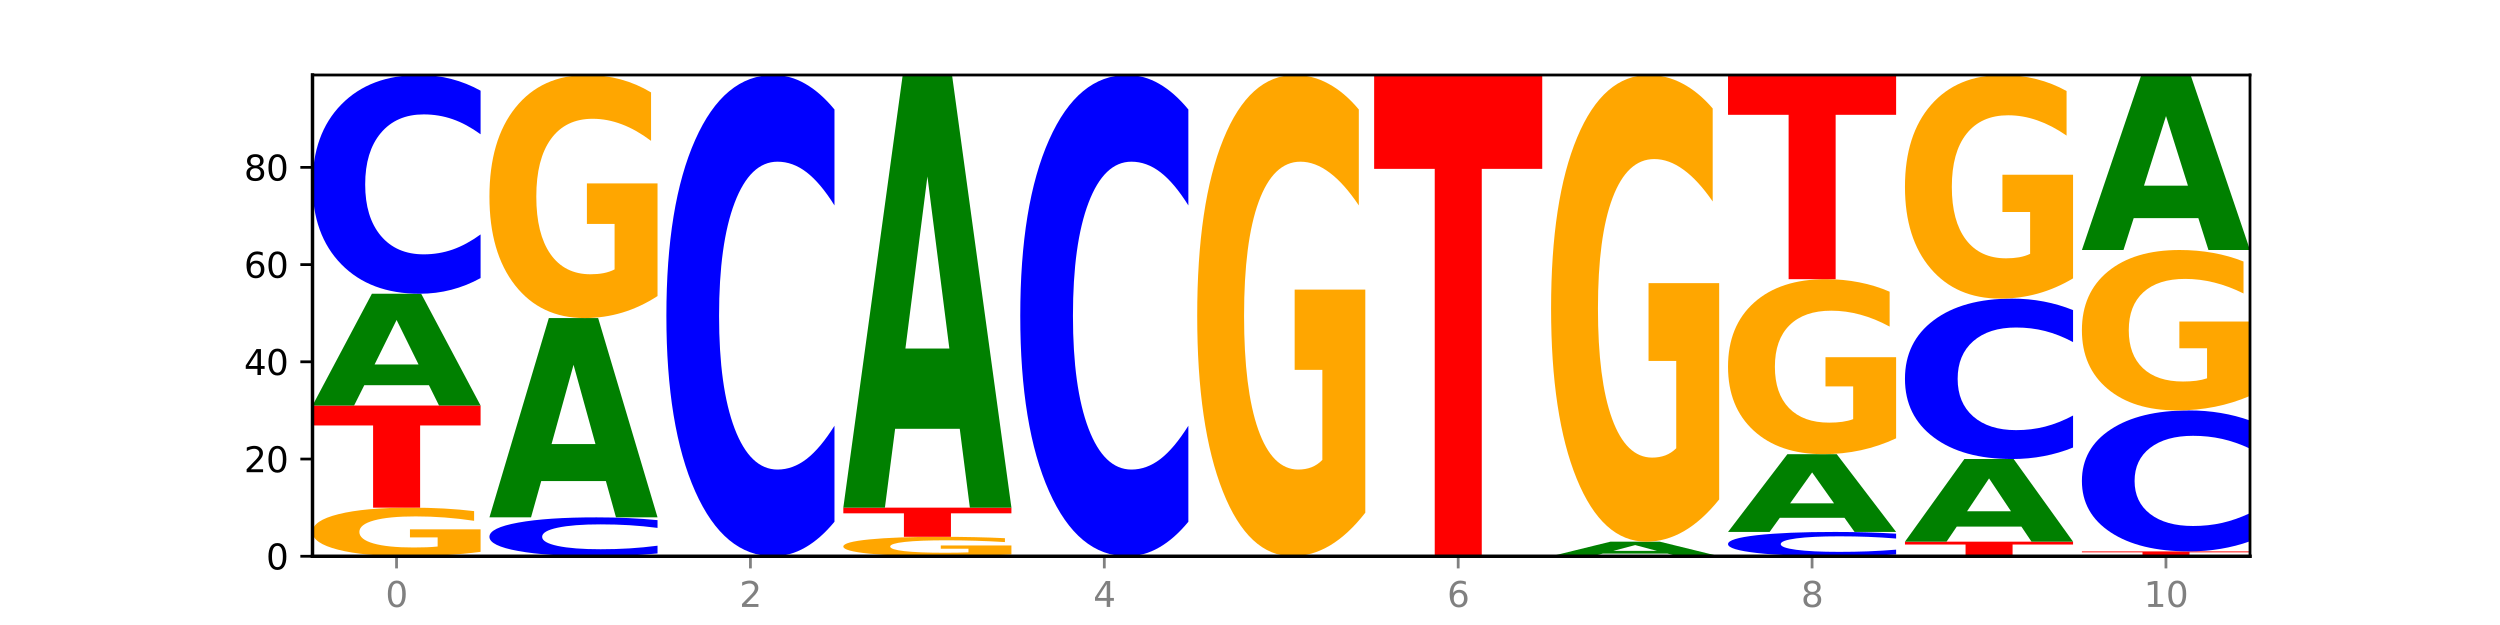 <?xml version="1.0" encoding="utf-8" standalone="no"?>
<!DOCTYPE svg PUBLIC "-//W3C//DTD SVG 1.1//EN"
  "http://www.w3.org/Graphics/SVG/1.1/DTD/svg11.dtd">
<svg xmlns:xlink="http://www.w3.org/1999/xlink" width="720pt" height="180pt" viewBox="0 0 720 180" xmlns="http://www.w3.org/2000/svg" version="1.1">
 <defs>
  <style type="text/css">*{stroke-linejoin: round; stroke-linecap: butt}</style>
 </defs>
 <g id="figure_1">
  <g id="patch_1">
   <path d="M 0 180 
L 720 180 
L 720 0 
L 0 0 
z
" style="fill: #ffffff"/>
  </g>
  <g id="axes_1">
   <g id="patch_2">
    <path d="M 90 160.2 
L 648 160.2 
L 648 21.6 
L 90 21.6 
z
" style="fill: #ffffff"/>
   </g>
   <g id="line2d_1">
    <path d="M 90 160.2 
L 648 160.2 
" clip-path="url(#p246faadff4)" style="fill: none; stroke: #000000; stroke-width: 0.5; stroke-linecap: square"/>
   </g>
   <g id="patch_3">
    <path d="M 138.411 158.933 
Q 133.529 159.567 128.277 159.885 
Q 123.026 160.2 117.428 160.2 
Q 104.777 160.2 97.389 158.314 
Q 90 156.429 90 153.204 
Q 90 149.942 97.519 148.071 
Q 105.048 146.2 118.144 146.2 
Q 123.189 146.2 127.811 146.454 
Q 132.444 146.706 136.545 147.204 
L 136.545 149.994 
Q 132.313 149.355 128.126 149.04 
Q 123.938 148.722 119.728 148.722 
Q 111.938 148.722 107.717 149.884 
Q 103.497 151.044 103.497 153.204 
Q 103.497 155.344 107.566 156.513 
Q 111.634 157.678 119.12 157.678 
Q 121.16 157.678 122.907 157.612 
Q 124.654 157.542 126.042 157.398 
L 126.042 154.778 
L 118.068 154.778 
L 118.068 152.444 
L 138.411 152.444 
L 138.411 158.933 
z
" clip-path="url(#p246faadff4)" style="fill: #ffa600"/>
   </g>
   <g id="patch_4">
    <path d="M 90 116.8 
L 138.411 116.8 
L 138.411 122.534 
L 120.994 122.534 
L 120.994 146.2 
L 107.45 146.2 
L 107.45 122.534 
L 90 122.534 
L 90 116.8 
z
" clip-path="url(#p246faadff4)" style="fill: #ff0000"/>
   </g>
   <g id="patch_5">
    <path d="M 123.534 110.934 
L 104.916 110.934 
L 101.977 116.8 
L 90 116.8 
L 107.104 84.6 
L 121.307 84.6 
L 138.411 116.8 
L 126.444 116.8 
L 123.534 110.934 
z
M 107.886 104.958 
L 120.535 104.958 
L 114.22 92.15 
L 107.886 104.958 
z
" clip-path="url(#p246faadff4)" style="fill: #008000"/>
   </g>
   <g id="patch_6">
    <path d="M 138.411 80.084 
Q 134.361 82.323 129.983 83.455 
Q 125.604 84.6 120.835 84.6 
Q 106.613 84.6 98.306 76.115 
Q 90 67.63 90 53.12 
Q 90 38.557 98.306 30.085 
Q 106.613 21.6 120.835 21.6 
Q 125.604 21.6 129.983 22.745 
Q 134.361 23.877 138.411 26.116 
L 138.411 38.674 
Q 134.325 35.707 130.361 34.328 
Q 126.397 32.948 122.018 32.948 
Q 114.163 32.948 109.662 38.323 
Q 105.173 43.684 105.173 53.12 
Q 105.173 62.516 109.662 67.89 
Q 114.163 73.252 122.018 73.252 
Q 126.397 73.252 130.361 71.872 
Q 134.325 70.48 138.411 67.513 
L 138.411 80.084 
z
" clip-path="url(#p246faadff4)" style="fill: #0000ff"/>
   </g>
   <g id="patch_7">
    <path d="M 189.37 159.397 
Q 185.32 159.795 180.942 159.996 
Q 176.563 160.2 171.794 160.2 
Q 157.572 160.2 149.265 158.692 
Q 140.959 157.183 140.959 154.603 
Q 140.959 152.015 149.265 150.508 
Q 157.572 149 171.794 149 
Q 176.563 149 180.942 149.204 
Q 185.32 149.405 189.37 149.803 
L 189.37 152.035 
Q 185.284 151.508 181.32 151.263 
Q 177.356 151.017 172.977 151.017 
Q 165.122 151.017 160.621 151.973 
Q 156.132 152.926 156.132 154.603 
Q 156.132 156.274 160.621 157.229 
Q 165.122 158.183 172.977 158.183 
Q 177.356 158.183 181.32 157.937 
Q 185.284 157.69 189.37 157.162 
L 189.37 159.397 
z
" clip-path="url(#p246faadff4)" style="fill: #0000ff"/>
   </g>
   <g id="patch_8">
    <path d="M 174.493 138.544 
L 155.875 138.544 
L 152.935 149 
L 140.959 149 
L 158.063 91.6 
L 172.266 91.6 
L 189.37 149 
L 177.403 149 
L 174.493 138.544 
z
M 158.845 127.89 
L 171.494 127.89 
L 165.179 105.058 
L 158.845 127.89 
z
" clip-path="url(#p246faadff4)" style="fill: #008000"/>
   </g>
   <g id="patch_9">
    <path d="M 189.37 85.267 
Q 184.488 88.433 179.236 90.024 
Q 173.985 91.6 168.387 91.6 
Q 155.736 91.6 148.347 82.172 
Q 140.959 72.744 140.959 56.622 
Q 140.959 40.311 148.478 30.956 
Q 156.007 21.6 169.103 21.6 
Q 174.148 21.6 178.77 22.872 
Q 183.403 24.13 187.504 26.618 
L 187.504 40.571 
Q 183.272 37.376 179.084 35.8 
Q 174.896 34.209 170.687 34.209 
Q 162.897 34.209 158.676 40.022 
Q 154.456 45.82 154.456 56.622 
Q 154.456 67.322 158.524 73.164 
Q 162.593 78.991 170.079 78.991 
Q 172.119 78.991 173.866 78.658 
Q 175.613 78.311 177.001 77.588 
L 177.001 64.488 
L 169.027 64.488 
L 169.027 52.819 
L 189.37 52.819 
L 189.37 85.267 
z
" clip-path="url(#p246faadff4)" style="fill: #ffa600"/>
   </g>
   <g id="patch_10">
    <path d="M 240.329 150.265 
Q 236.279 155.19 231.9 157.681 
Q 227.522 160.2 222.753 160.2 
Q 208.53 160.2 200.224 141.533 
Q 191.918 122.866 191.918 90.943 
Q 191.918 58.905 200.224 40.267 
Q 208.53 21.6 222.753 21.6 
Q 227.522 21.6 231.9 24.119 
Q 236.279 26.61 240.329 31.535 
L 240.329 59.163 
Q 236.243 52.635 232.279 49.601 
Q 228.314 46.566 223.936 46.566 
Q 216.081 46.566 211.58 58.39 
Q 207.091 70.186 207.091 90.943 
Q 207.091 111.614 211.58 123.439 
Q 216.081 135.234 223.936 135.234 
Q 228.314 135.234 232.279 132.199 
Q 236.243 129.136 240.329 122.608 
L 240.329 150.265 
z
" clip-path="url(#p246faadff4)" style="fill: #0000ff"/>
   </g>
   <g id="patch_11">
    <path d="M 291.288 159.693 
Q 286.405 159.947 281.154 160.074 
Q 275.903 160.2 270.305 160.2 
Q 257.654 160.2 250.265 159.446 
Q 242.877 158.692 242.877 157.402 
Q 242.877 156.097 250.395 155.348 
Q 257.925 154.6 271.021 154.6 
Q 276.066 154.6 280.688 154.702 
Q 285.32 154.802 289.422 155.001 
L 289.422 156.118 
Q 285.19 155.862 281.002 155.736 
Q 276.814 155.609 272.605 155.609 
Q 264.815 155.609 260.594 156.074 
Q 256.374 156.538 256.374 157.402 
Q 256.374 158.258 260.442 158.725 
Q 264.511 159.191 271.997 159.191 
Q 274.037 159.191 275.784 159.165 
Q 277.53 159.137 278.919 159.079 
L 278.919 158.031 
L 270.945 158.031 
L 270.945 157.098 
L 291.288 157.098 
L 291.288 159.693 
z
" clip-path="url(#p246faadff4)" style="fill: #ffa600"/>
   </g>
   <g id="patch_12">
    <path d="M 242.877 146.2 
L 291.288 146.2 
L 291.288 147.838 
L 273.871 147.838 
L 273.871 154.6 
L 260.327 154.6 
L 260.327 147.838 
L 242.877 147.838 
L 242.877 146.2 
z
" clip-path="url(#p246faadff4)" style="fill: #ff0000"/>
   </g>
   <g id="patch_13">
    <path d="M 276.411 123.502 
L 257.793 123.502 
L 254.853 146.2 
L 242.877 146.2 
L 259.98 21.6 
L 274.184 21.6 
L 291.288 146.2 
L 279.321 146.2 
L 276.411 123.502 
z
M 260.762 100.376 
L 273.412 100.376 
L 267.097 50.814 
L 260.762 100.376 
z
" clip-path="url(#p246faadff4)" style="fill: #008000"/>
   </g>
   <g id="patch_14">
    <path d="M 342.247 150.265 
Q 338.197 155.19 333.818 157.681 
Q 329.439 160.2 324.67 160.2 
Q 310.448 160.2 302.142 141.533 
Q 293.836 122.866 293.836 90.943 
Q 293.836 58.905 302.142 40.267 
Q 310.448 21.6 324.67 21.6 
Q 329.439 21.6 333.818 24.119 
Q 338.197 26.61 342.247 31.535 
L 342.247 59.163 
Q 338.16 52.635 334.196 49.601 
Q 330.232 46.566 325.853 46.566 
Q 317.998 46.566 313.498 58.39 
Q 309.009 70.186 309.009 90.943 
Q 309.009 111.614 313.498 123.439 
Q 317.998 135.234 325.853 135.234 
Q 330.232 135.234 334.196 132.199 
Q 338.16 129.136 342.247 122.608 
L 342.247 150.265 
z
" clip-path="url(#p246faadff4)" style="fill: #0000ff"/>
   </g>
   <g id="patch_15">
    <path d="M 393.205 147.66 
Q 388.323 153.93 383.072 157.079 
Q 377.821 160.2 372.222 160.2 
Q 359.572 160.2 352.183 141.533 
Q 344.795 122.866 344.795 90.943 
Q 344.795 58.648 352.313 40.124 
Q 359.843 21.6 372.938 21.6 
Q 377.983 21.6 382.605 24.119 
Q 387.238 26.61 391.339 31.535 
L 391.339 59.163 
Q 387.108 52.836 382.92 49.715 
Q 378.732 46.566 374.522 46.566 
Q 366.732 46.566 362.512 58.075 
Q 358.291 69.556 358.291 90.943 
Q 358.291 112.129 362.36 123.696 
Q 366.429 135.234 373.915 135.234 
Q 375.955 135.234 377.701 134.576 
Q 379.448 133.889 380.837 132.457 
L 380.837 106.518 
L 372.862 106.518 
L 372.862 83.413 
L 393.205 83.413 
L 393.205 147.66 
z
" clip-path="url(#p246faadff4)" style="fill: #ffa600"/>
   </g>
   <g id="patch_16">
    <path d="M 395.753 21.6 
L 444.164 21.6 
L 444.164 48.631 
L 426.748 48.631 
L 426.748 160.2 
L 413.204 160.2 
L 413.204 48.631 
L 395.753 48.631 
L 395.753 21.6 
z
" clip-path="url(#p246faadff4)" style="fill: #ff0000"/>
   </g>
   <g id="patch_17">
    <path d="M 480.247 159.435 
L 461.629 159.435 
L 458.689 160.2 
L 446.712 160.2 
L 463.816 156 
L 478.02 156 
L 495.123 160.2 
L 483.157 160.2 
L 480.247 159.435 
z
M 464.598 158.655 
L 477.248 158.655 
L 470.933 156.985 
L 464.598 158.655 
z
" clip-path="url(#p246faadff4)" style="fill: #008000"/>
   </g>
   <g id="patch_18">
    <path d="M 495.123 143.84 
Q 490.241 149.92 484.99 152.974 
Q 479.739 156 474.14 156 
Q 461.489 156 454.101 137.899 
Q 446.712 119.797 446.712 88.842 
Q 446.712 57.525 454.231 39.563 
Q 461.761 21.6 474.856 21.6 
Q 479.901 21.6 484.523 24.043 
Q 489.156 26.459 493.257 31.234 
L 493.257 58.025 
Q 489.026 51.889 484.838 48.863 
Q 480.65 45.809 476.44 45.809 
Q 468.65 45.809 464.43 56.97 
Q 460.209 68.103 460.209 88.842 
Q 460.209 109.386 464.278 120.602 
Q 468.346 131.791 475.833 131.791 
Q 477.872 131.791 479.619 131.152 
Q 481.366 130.486 482.755 129.098 
L 482.755 103.945 
L 474.78 103.945 
L 474.78 81.54 
L 495.123 81.54 
L 495.123 143.84 
z
" clip-path="url(#p246faadff4)" style="fill: #ffa600"/>
   </g>
   <g id="patch_19">
    <path d="M 546.082 159.698 
Q 542.033 159.947 537.654 160.073 
Q 533.275 160.2 528.506 160.2 
Q 514.284 160.2 505.978 159.257 
Q 497.671 158.314 497.671 156.702 
Q 497.671 155.084 505.978 154.143 
Q 514.284 153.2 528.506 153.2 
Q 533.275 153.2 537.654 153.327 
Q 542.033 153.453 546.082 153.702 
L 546.082 155.097 
Q 541.996 154.767 538.032 154.614 
Q 534.068 154.461 529.689 154.461 
Q 521.834 154.461 517.333 155.058 
Q 512.845 155.654 512.845 156.702 
Q 512.845 157.746 517.333 158.343 
Q 521.834 158.939 529.689 158.939 
Q 534.068 158.939 538.032 158.786 
Q 541.996 158.631 546.082 158.301 
L 546.082 159.698 
z
" clip-path="url(#p246faadff4)" style="fill: #0000ff"/>
   </g>
   <g id="patch_20">
    <path d="M 531.206 149.119 
L 512.587 149.119 
L 509.648 153.2 
L 497.671 153.2 
L 514.775 130.8 
L 528.979 130.8 
L 546.082 153.2 
L 534.116 153.2 
L 531.206 149.119 
z
M 515.557 144.962 
L 528.206 144.962 
L 521.892 136.052 
L 515.557 144.962 
z
" clip-path="url(#p246faadff4)" style="fill: #008000"/>
   </g>
   <g id="patch_21">
    <path d="M 546.082 126.24 
Q 541.2 128.52 535.949 129.665 
Q 530.697 130.8 525.099 130.8 
Q 512.448 130.8 505.06 124.012 
Q 497.671 117.224 497.671 105.616 
Q 497.671 93.872 505.19 87.136 
Q 512.72 80.4 525.815 80.4 
Q 530.86 80.4 535.482 81.316 
Q 540.115 82.222 544.216 84.013 
L 544.216 94.059 
Q 539.985 91.758 535.797 90.624 
Q 531.609 89.478 527.399 89.478 
Q 519.609 89.478 515.389 93.664 
Q 511.168 97.839 511.168 105.616 
Q 511.168 113.32 515.237 117.526 
Q 519.305 121.722 526.792 121.722 
Q 528.831 121.722 530.578 121.482 
Q 532.325 121.232 533.714 120.712 
L 533.714 111.279 
L 525.739 111.279 
L 525.739 102.878 
L 546.082 102.878 
L 546.082 126.24 
z
" clip-path="url(#p246faadff4)" style="fill: #ffa600"/>
   </g>
   <g id="patch_22">
    <path d="M 497.671 21.6 
L 546.082 21.6 
L 546.082 33.068 
L 528.666 33.068 
L 528.666 80.4 
L 515.122 80.4 
L 515.122 33.068 
L 497.671 33.068 
L 497.671 21.6 
z
" clip-path="url(#p246faadff4)" style="fill: #ff0000"/>
   </g>
   <g id="patch_23">
    <path d="M 548.63 156 
L 597.041 156 
L 597.041 156.819 
L 579.624 156.819 
L 579.624 160.2 
L 566.081 160.2 
L 566.081 156.819 
L 548.63 156.819 
L 548.63 156 
z
" clip-path="url(#p246faadff4)" style="fill: #ff0000"/>
   </g>
   <g id="patch_24">
    <path d="M 582.164 151.664 
L 563.546 151.664 
L 560.607 156 
L 548.63 156 
L 565.734 132.2 
L 579.937 132.2 
L 597.041 156 
L 585.074 156 
L 582.164 151.664 
z
M 566.516 147.247 
L 579.165 147.247 
L 572.85 137.78 
L 566.516 147.247 
z
" clip-path="url(#p246faadff4)" style="fill: #008000"/>
   </g>
   <g id="patch_25">
    <path d="M 597.041 128.888 
Q 592.992 130.53 588.613 131.36 
Q 584.234 132.2 579.465 132.2 
Q 565.243 132.2 556.936 125.978 
Q 548.63 119.755 548.63 109.114 
Q 548.63 98.435 556.936 92.222 
Q 565.243 86 579.465 86 
Q 584.234 86 588.613 86.84 
Q 592.992 87.67 597.041 89.312 
L 597.041 98.521 
Q 592.955 96.345 588.991 95.334 
Q 585.027 94.322 580.648 94.322 
Q 572.793 94.322 568.292 98.263 
Q 563.804 102.195 563.804 109.114 
Q 563.804 116.005 568.292 119.946 
Q 572.793 123.878 580.648 123.878 
Q 585.027 123.878 588.991 122.866 
Q 592.955 121.845 597.041 119.669 
L 597.041 128.888 
z
" clip-path="url(#p246faadff4)" style="fill: #0000ff"/>
   </g>
   <g id="patch_26">
    <path d="M 597.041 80.173 
Q 592.159 83.087 586.908 84.55 
Q 581.656 86 576.058 86 
Q 563.407 86 556.019 77.326 
Q 548.63 68.653 548.63 53.82 
Q 548.63 38.814 556.149 30.207 
Q 563.679 21.6 576.774 21.6 
Q 581.819 21.6 586.441 22.771 
Q 591.074 23.928 595.175 26.216 
L 595.175 39.054 
Q 590.944 36.114 586.756 34.664 
Q 582.568 33.2 578.358 33.2 
Q 570.568 33.2 566.348 38.548 
Q 562.127 43.883 562.127 53.82 
Q 562.127 63.664 566.196 69.039 
Q 570.264 74.4 577.75 74.4 
Q 579.79 74.4 581.537 74.094 
Q 583.284 73.775 584.673 73.109 
L 584.673 61.057 
L 576.698 61.057 
L 576.698 50.321 
L 597.041 50.321 
L 597.041 80.173 
z
" clip-path="url(#p246faadff4)" style="fill: #ffa600"/>
   </g>
   <g id="patch_27">
    <path d="M 599.589 158.8 
L 648 158.8 
L 648 159.073 
L 630.583 159.073 
L 630.583 160.2 
L 617.04 160.2 
L 617.04 159.073 
L 599.589 159.073 
L 599.589 158.8 
z
" clip-path="url(#p246faadff4)" style="fill: #ff0000"/>
   </g>
   <g id="patch_28">
    <path d="M 648 155.89 
Q 643.951 157.332 639.572 158.062 
Q 635.193 158.8 630.424 158.8 
Q 616.202 158.8 607.895 153.332 
Q 599.589 147.864 599.589 138.513 
Q 599.589 129.128 607.895 123.668 
Q 616.202 118.2 630.424 118.2 
Q 635.193 118.2 639.572 118.938 
Q 643.951 119.668 648 121.11 
L 648 129.203 
Q 643.914 127.291 639.95 126.402 
Q 635.986 125.513 631.607 125.513 
Q 623.752 125.513 619.251 128.977 
Q 614.762 132.432 614.762 138.513 
Q 614.762 144.568 619.251 148.031 
Q 623.752 151.487 631.607 151.487 
Q 635.986 151.487 639.95 150.598 
Q 643.914 149.7 648 147.788 
L 648 155.89 
z
" clip-path="url(#p246faadff4)" style="fill: #0000ff"/>
   </g>
   <g id="patch_29">
    <path d="M 648 114.02 
Q 643.118 116.11 637.866 117.16 
Q 632.615 118.2 627.017 118.2 
Q 614.366 118.2 606.978 111.978 
Q 599.589 105.755 599.589 95.114 
Q 599.589 84.349 607.108 78.175 
Q 614.637 72 627.733 72 
Q 632.778 72 637.4 72.84 
Q 642.033 73.67 646.134 75.312 
L 646.134 84.521 
Q 641.903 82.412 637.715 81.372 
Q 633.527 80.322 629.317 80.322 
Q 621.527 80.322 617.306 84.158 
Q 613.086 87.985 613.086 95.114 
Q 613.086 102.176 617.155 106.032 
Q 621.223 109.878 628.709 109.878 
Q 630.749 109.878 632.496 109.659 
Q 634.243 109.43 635.631 108.952 
L 635.631 100.306 
L 627.657 100.306 
L 627.657 92.604 
L 648 92.604 
L 648 114.02 
z
" clip-path="url(#p246faadff4)" style="fill: #ffa600"/>
   </g>
   <g id="patch_30">
    <path d="M 633.123 62.819 
L 614.505 62.819 
L 611.566 72 
L 599.589 72 
L 616.693 21.6 
L 630.896 21.6 
L 648 72 
L 636.033 72 
L 633.123 62.819 
z
M 617.475 53.465 
L 630.124 53.465 
L 623.809 33.417 
L 617.475 53.465 
z
" clip-path="url(#p246faadff4)" style="fill: #008000"/>
   </g>
   <g id="matplotlib.axis_1">
    <g id="xtick_1">
     <g id="line2d_2">
      <defs>
       <path id="mc9935d5343" d="M 0 0 
L 0 3.5 
" style="stroke: #808080; stroke-width: 0.8"/>
      </defs>
      <g>
       <use xlink:href="#mc9935d5343" x="114.205" y="160.2" style="fill: #808080; stroke: #808080; stroke-width: 0.8"/>
      </g>
     </g>
     <g id="text_1">
      <!-- 0 -->
      <g style="fill: #808080" transform="translate(111.024 174.798) scale(0.1 -0.1)">
       <defs>
        <path id="DejaVuSans-30" d="M 2034 4250 
Q 1547 4250 1301 3770 
Q 1056 3291 1056 2328 
Q 1056 1369 1301 889 
Q 1547 409 2034 409 
Q 2525 409 2770 889 
Q 3016 1369 3016 2328 
Q 3016 3291 2770 3770 
Q 2525 4250 2034 4250 
z
M 2034 4750 
Q 2819 4750 3233 4129 
Q 3647 3509 3647 2328 
Q 3647 1150 3233 529 
Q 2819 -91 2034 -91 
Q 1250 -91 836 529 
Q 422 1150 422 2328 
Q 422 3509 836 4129 
Q 1250 4750 2034 4750 
z
" transform="scale(0.016)"/>
       </defs>
       <use xlink:href="#DejaVuSans-30"/>
      </g>
     </g>
    </g>
    <g id="xtick_2">
     <g id="line2d_3">
      <g>
       <use xlink:href="#mc9935d5343" x="216.123" y="160.2" style="fill: #808080; stroke: #808080; stroke-width: 0.8"/>
      </g>
     </g>
     <g id="text_2">
      <!-- 2 -->
      <g style="fill: #808080" transform="translate(212.942 174.798) scale(0.1 -0.1)">
       <defs>
        <path id="DejaVuSans-32" d="M 1228 531 
L 3431 531 
L 3431 0 
L 469 0 
L 469 531 
Q 828 903 1448 1529 
Q 2069 2156 2228 2338 
Q 2531 2678 2651 2914 
Q 2772 3150 2772 3378 
Q 2772 3750 2511 3984 
Q 2250 4219 1831 4219 
Q 1534 4219 1204 4116 
Q 875 4013 500 3803 
L 500 4441 
Q 881 4594 1212 4672 
Q 1544 4750 1819 4750 
Q 2544 4750 2975 4387 
Q 3406 4025 3406 3419 
Q 3406 3131 3298 2873 
Q 3191 2616 2906 2266 
Q 2828 2175 2409 1742 
Q 1991 1309 1228 531 
z
" transform="scale(0.016)"/>
       </defs>
       <use xlink:href="#DejaVuSans-32"/>
      </g>
     </g>
    </g>
    <g id="xtick_3">
     <g id="line2d_4">
      <g>
       <use xlink:href="#mc9935d5343" x="318.041" y="160.2" style="fill: #808080; stroke: #808080; stroke-width: 0.8"/>
      </g>
     </g>
     <g id="text_3">
      <!-- 4 -->
      <g style="fill: #808080" transform="translate(314.86 174.798) scale(0.1 -0.1)">
       <defs>
        <path id="DejaVuSans-34" d="M 2419 4116 
L 825 1625 
L 2419 1625 
L 2419 4116 
z
M 2253 4666 
L 3047 4666 
L 3047 1625 
L 3713 1625 
L 3713 1100 
L 3047 1100 
L 3047 0 
L 2419 0 
L 2419 1100 
L 313 1100 
L 313 1709 
L 2253 4666 
z
" transform="scale(0.016)"/>
       </defs>
       <use xlink:href="#DejaVuSans-34"/>
      </g>
     </g>
    </g>
    <g id="xtick_4">
     <g id="line2d_5">
      <g>
       <use xlink:href="#mc9935d5343" x="419.959" y="160.2" style="fill: #808080; stroke: #808080; stroke-width: 0.8"/>
      </g>
     </g>
     <g id="text_4">
      <!-- 6 -->
      <g style="fill: #808080" transform="translate(416.778 174.798) scale(0.1 -0.1)">
       <defs>
        <path id="DejaVuSans-36" d="M 2113 2584 
Q 1688 2584 1439 2293 
Q 1191 2003 1191 1497 
Q 1191 994 1439 701 
Q 1688 409 2113 409 
Q 2538 409 2786 701 
Q 3034 994 3034 1497 
Q 3034 2003 2786 2293 
Q 2538 2584 2113 2584 
z
M 3366 4563 
L 3366 3988 
Q 3128 4100 2886 4159 
Q 2644 4219 2406 4219 
Q 1781 4219 1451 3797 
Q 1122 3375 1075 2522 
Q 1259 2794 1537 2939 
Q 1816 3084 2150 3084 
Q 2853 3084 3261 2657 
Q 3669 2231 3669 1497 
Q 3669 778 3244 343 
Q 2819 -91 2113 -91 
Q 1303 -91 875 529 
Q 447 1150 447 2328 
Q 447 3434 972 4092 
Q 1497 4750 2381 4750 
Q 2619 4750 2861 4703 
Q 3103 4656 3366 4563 
z
" transform="scale(0.016)"/>
       </defs>
       <use xlink:href="#DejaVuSans-36"/>
      </g>
     </g>
    </g>
    <g id="xtick_5">
     <g id="line2d_6">
      <g>
       <use xlink:href="#mc9935d5343" x="521.877" y="160.2" style="fill: #808080; stroke: #808080; stroke-width: 0.8"/>
      </g>
     </g>
     <g id="text_5">
      <!-- 8 -->
      <g style="fill: #808080" transform="translate(518.695 174.798) scale(0.1 -0.1)">
       <defs>
        <path id="DejaVuSans-38" d="M 2034 2216 
Q 1584 2216 1326 1975 
Q 1069 1734 1069 1313 
Q 1069 891 1326 650 
Q 1584 409 2034 409 
Q 2484 409 2743 651 
Q 3003 894 3003 1313 
Q 3003 1734 2745 1975 
Q 2488 2216 2034 2216 
z
M 1403 2484 
Q 997 2584 770 2862 
Q 544 3141 544 3541 
Q 544 4100 942 4425 
Q 1341 4750 2034 4750 
Q 2731 4750 3128 4425 
Q 3525 4100 3525 3541 
Q 3525 3141 3298 2862 
Q 3072 2584 2669 2484 
Q 3125 2378 3379 2068 
Q 3634 1759 3634 1313 
Q 3634 634 3220 271 
Q 2806 -91 2034 -91 
Q 1263 -91 848 271 
Q 434 634 434 1313 
Q 434 1759 690 2068 
Q 947 2378 1403 2484 
z
M 1172 3481 
Q 1172 3119 1398 2916 
Q 1625 2713 2034 2713 
Q 2441 2713 2670 2916 
Q 2900 3119 2900 3481 
Q 2900 3844 2670 4047 
Q 2441 4250 2034 4250 
Q 1625 4250 1398 4047 
Q 1172 3844 1172 3481 
z
" transform="scale(0.016)"/>
       </defs>
       <use xlink:href="#DejaVuSans-38"/>
      </g>
     </g>
    </g>
    <g id="xtick_6">
     <g id="line2d_7">
      <g>
       <use xlink:href="#mc9935d5343" x="623.795" y="160.2" style="fill: #808080; stroke: #808080; stroke-width: 0.8"/>
      </g>
     </g>
     <g id="text_6">
      <!-- 10 -->
      <g style="fill: #808080" transform="translate(617.432 174.798) scale(0.1 -0.1)">
       <defs>
        <path id="DejaVuSans-31" d="M 794 531 
L 1825 531 
L 1825 4091 
L 703 3866 
L 703 4441 
L 1819 4666 
L 2450 4666 
L 2450 531 
L 3481 531 
L 3481 0 
L 794 0 
L 794 531 
z
" transform="scale(0.016)"/>
       </defs>
       <use xlink:href="#DejaVuSans-31"/>
       <use xlink:href="#DejaVuSans-30" x="63.623"/>
      </g>
     </g>
    </g>
   </g>
   <g id="matplotlib.axis_2">
    <g id="ytick_1">
     <g id="line2d_8">
      <defs>
       <path id="ma090f0d2b1" d="M 0 0 
L -3.5 0 
" style="stroke: #000000; stroke-width: 0.8"/>
      </defs>
      <g>
       <use xlink:href="#ma090f0d2b1" x="90" y="160.2" style="stroke: #000000; stroke-width: 0.8"/>
      </g>
     </g>
     <g id="text_7">
      <!-- 0 -->
      <g transform="translate(76.638 163.999) scale(0.1 -0.1)">
       <use xlink:href="#DejaVuSans-30"/>
      </g>
     </g>
    </g>
    <g id="ytick_2">
     <g id="line2d_9">
      <g>
       <use xlink:href="#ma090f0d2b1" x="90" y="132.2" style="stroke: #000000; stroke-width: 0.8"/>
      </g>
     </g>
     <g id="text_8">
      <!-- 20 -->
      <g transform="translate(70.275 135.999) scale(0.1 -0.1)">
       <use xlink:href="#DejaVuSans-32"/>
       <use xlink:href="#DejaVuSans-30" x="63.623"/>
      </g>
     </g>
    </g>
    <g id="ytick_3">
     <g id="line2d_10">
      <g>
       <use xlink:href="#ma090f0d2b1" x="90" y="104.2" style="stroke: #000000; stroke-width: 0.8"/>
      </g>
     </g>
     <g id="text_9">
      <!-- 40 -->
      <g transform="translate(70.275 107.999) scale(0.1 -0.1)">
       <use xlink:href="#DejaVuSans-34"/>
       <use xlink:href="#DejaVuSans-30" x="63.623"/>
      </g>
     </g>
    </g>
    <g id="ytick_4">
     <g id="line2d_11">
      <g>
       <use xlink:href="#ma090f0d2b1" x="90" y="76.2" style="stroke: #000000; stroke-width: 0.8"/>
      </g>
     </g>
     <g id="text_10">
      <!-- 60 -->
      <g transform="translate(70.275 79.999) scale(0.1 -0.1)">
       <use xlink:href="#DejaVuSans-36"/>
       <use xlink:href="#DejaVuSans-30" x="63.623"/>
      </g>
     </g>
    </g>
    <g id="ytick_5">
     <g id="line2d_12">
      <g>
       <use xlink:href="#ma090f0d2b1" x="90" y="48.2" style="stroke: #000000; stroke-width: 0.8"/>
      </g>
     </g>
     <g id="text_11">
      <!-- 80 -->
      <g transform="translate(70.275 51.999) scale(0.1 -0.1)">
       <use xlink:href="#DejaVuSans-38"/>
       <use xlink:href="#DejaVuSans-30" x="63.623"/>
      </g>
     </g>
    </g>
   </g>
   <g id="patch_31">
    <path d="M 90 160.2 
L 90 21.6 
" style="fill: none; stroke: #000000; stroke-linejoin: miter; stroke-linecap: square"/>
   </g>
   <g id="patch_32">
    <path d="M 648 160.2 
L 648 21.6 
" style="fill: none; stroke: #000000; stroke-width: 0.8; stroke-linejoin: miter; stroke-linecap: square"/>
   </g>
   <g id="patch_33">
    <path d="M 90 160.2 
L 648 160.2 
" style="fill: none; stroke: #000000; stroke-linejoin: miter; stroke-linecap: square"/>
   </g>
   <g id="patch_34">
    <path d="M 90 21.6 
L 648 21.6 
" style="fill: none; stroke: #000000; stroke-width: 0.8; stroke-linejoin: miter; stroke-linecap: square"/>
   </g>
  </g>
 </g>
 <defs>
  <clipPath id="p246faadff4">
   <rect x="90" y="21.6" width="558" height="138.6"/>
  </clipPath>
 </defs>
</svg>
